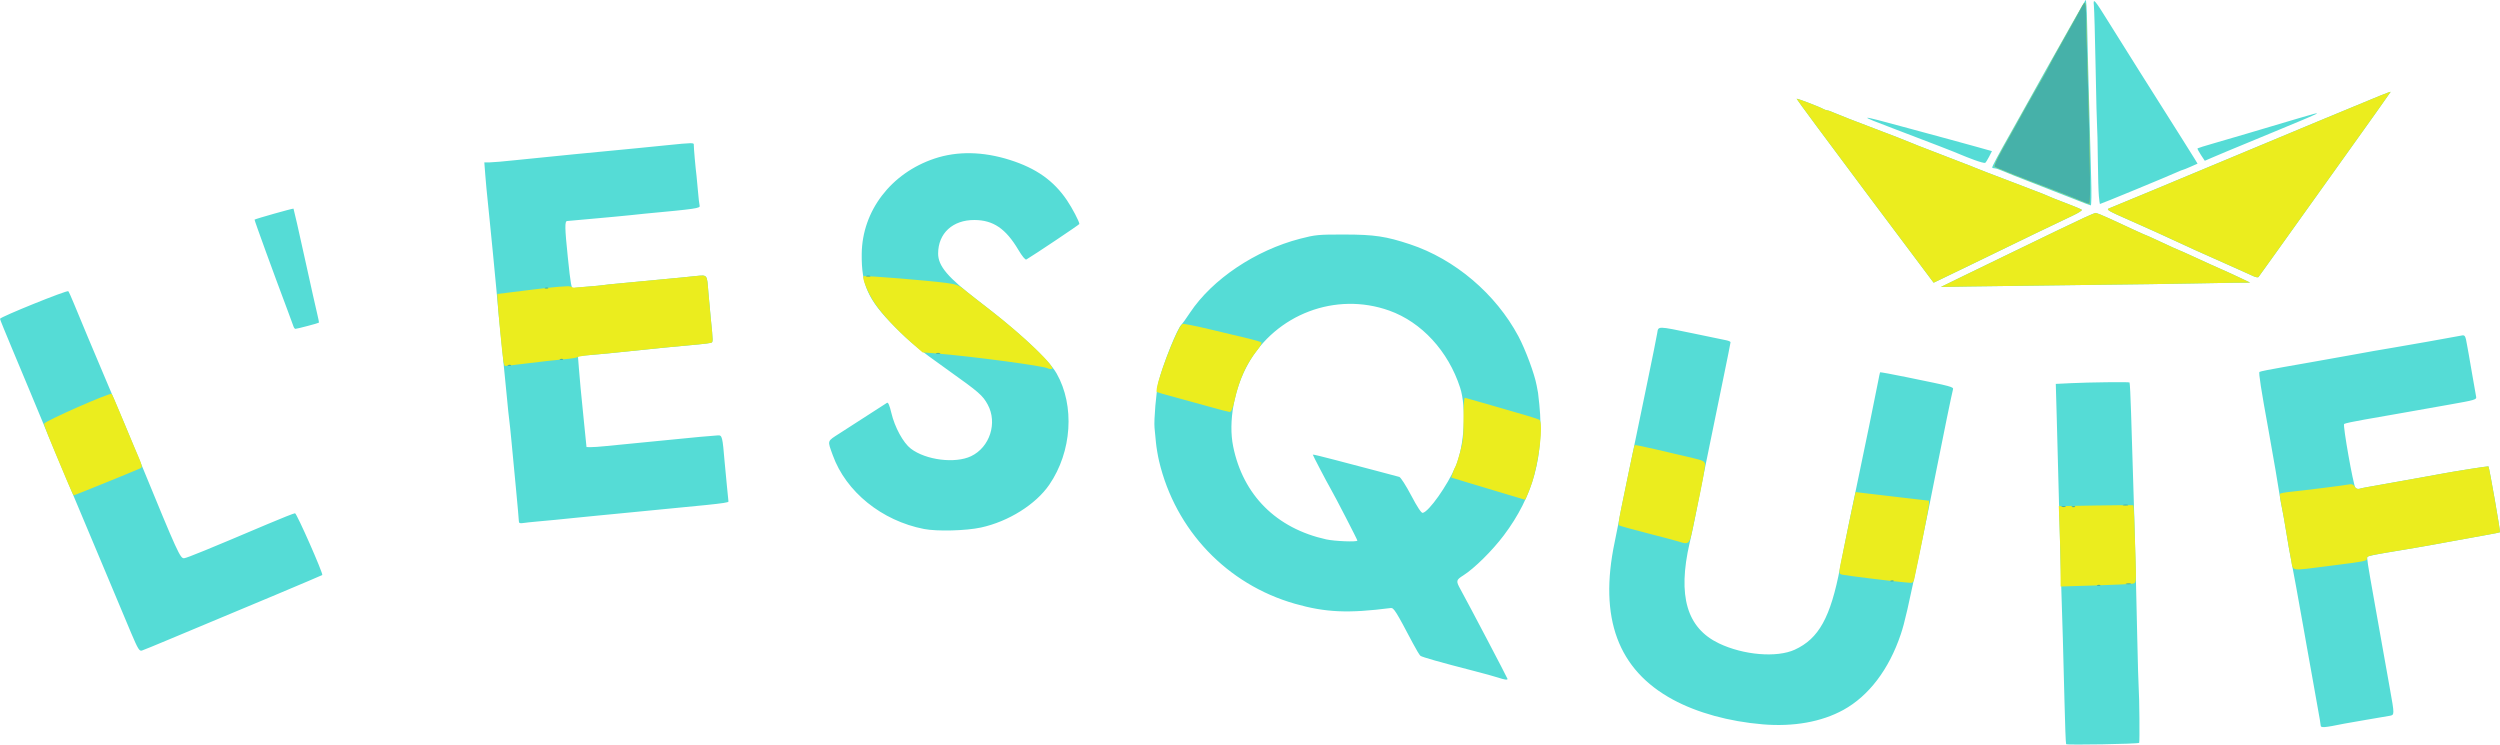 <?xml version="1.0" encoding="UTF-8" standalone="no"?>
<!-- Created with Inkscape (http://www.inkscape.org/) -->

<svg
   version="1.1"
   id="svg2"
   width="84.077"
   height="25.041"
   viewBox="0 0 84.077 25.041"
   sodipodi:docname="LogoEsquif.svg"
   inkscape:version="1.1.1 (3bf5ae0d25, 2021-09-20, custom)"
   xmlns:inkscape="http://www.inkscape.org/namespaces/inkscape"
   xmlns:sodipodi="http://sodipodi.sourceforge.net/DTD/sodipodi-0.dtd"
   xmlns="http://www.w3.org/2000/svg"
   xmlns:svg="http://www.w3.org/2000/svg">
  <defs
     id="defs6" />
  <sodipodi:namedview
     id="namedview4"
     pagecolor="#ffffff"
     bordercolor="#999999"
     borderopacity="1"
     inkscape:pageshadow="0"
     inkscape:pageopacity="0"
     inkscape:pagecheckerboard="0"
     showgrid="false"
     fit-margin-top="0"
     fit-margin-left="0"
     fit-margin-right="0"
     fit-margin-bottom="0"
     inkscape:zoom="2.9121693"
     inkscape:cx="14.593932"
     inkscape:cy="20.431504"
     inkscape:window-width="1862"
     inkscape:window-height="1022"
     inkscape:window-x="29"
     inkscape:window-y="29"
     inkscape:window-maximized="1"
     inkscape:current-layer="g8" />
  <g
     inkscape:groupmode="layer"
     inkscape:label="Image"
     id="g8"
     transform="translate(-911.676,-381.636)">
    <g
       id="g16091"
       transform="matrix(0.05,0,0,0.05,910.523,375.664)">
      <path
         style="fill:#55dcd6"
         d="m 1412.773,619.964 c -0.26,-0.445 -0.758,-13.409 -1.106,-28.809 -0.348,-15.4 -0.847,-34.525 -1.109,-42.5 -0.781,-23.779 -1.463,-47.248 -2.005,-69 -0.78,-31.325 -1.414,-55.289 -2.108,-79.75 l -0.631,-22.25 2.371,-0.111 c 1.304,-0.061 4.846,-0.233 7.871,-0.381 11.96,-0.586 38.93,-0.91 39.352,-0.472 0.246,0.255 0.724,9.689 1.061,20.964 0.609,20.364 1.117,36.833 2.08,67.5 0.599,19.084 1.231,44.64 2.075,84 0.342,15.95 0.77,30.8 0.951,33 0.465,5.644 0.734,36.589 0.322,36.948 -0.851,0.74 -48.703,1.58 -49.123,0.862 z m 171.208,-12.559 c -0.041,-0.688 -0.279,-2.375 -0.53,-3.75 -0.25,-1.375 -2.281,-12.807 -4.513,-25.404 -2.232,-12.597 -4.244,-23.847 -4.472,-25 -0.228,-1.153 -1.109,-6.146 -1.959,-11.096 -2.068,-12.055 -7.836,-43.587 -9.968,-54.5 -0.269,-1.375 -1.163,-6.775 -1.988,-12 -0.825,-5.225 -1.948,-11.525 -2.497,-14 -0.548,-2.475 -1.209,-6.075 -1.468,-8 -0.607,-4.507 -4.832,-29.204 -7.527,-44 -5.211,-28.607 -6.904,-39.492 -6.23,-40.064 0.399,-0.339 7.701,-1.812 16.226,-3.274 8.525,-1.462 16.625,-2.886 18,-3.165 1.375,-0.279 7.675,-1.403 14,-2.497 6.325,-1.095 12.625,-2.22 14,-2.5 3.345,-0.682 25.974,-4.659 28.5,-5.009 2.76,-0.382 42.488,-7.434 45.182,-8.02 2.314,-0.503 2.644,0.073 3.735,6.529 0.325,1.925 0.817,4.625 1.092,6 0.276,1.375 1.404,7.9 2.507,14.5 1.103,6.6 2.217,12.94 2.474,14.089 0.442,1.975 -0.551,2.268 -18.261,5.387 -10.301,1.814 -24.354,4.303 -31.229,5.531 -6.875,1.228 -18.35,3.24 -25.5,4.47 -7.15,1.23 -13.36,2.571 -13.8,2.979 -0.96,0.891 6.137,40.994 7.576,42.815 0.553,0.7 1.73,1.054 2.615,0.786 0.885,-0.268 3.184,-0.763 5.109,-1.101 1.925,-0.338 8.338,-1.479 14.25,-2.536 5.912,-1.057 15.588,-2.786 21.5,-3.842 5.912,-1.057 12.325,-2.225 14.25,-2.595 7.807,-1.504 31.518,-5.251 31.771,-5.021 0.549,0.499 8.156,43.896 7.768,44.313 -0.141,0.152 -4.033,0.939 -8.648,1.75 -4.615,0.811 -9.516,1.7 -10.891,1.976 -1.375,0.276 -6.325,1.175 -11,1.999 -4.675,0.823 -9.625,1.729 -11,2.012 -2.088,0.431 -21.651,3.824 -28.5,4.944 -7.033,1.15 -9.518,1.58 -13.796,2.393 -2.638,0.501 -5.019,1.134 -5.292,1.406 -0.542,0.542 -0.065,3.639 4.578,29.745 1.712,9.625 4.19,23.575 5.507,31 1.317,7.425 3.544,19.925 4.949,27.778 3.21,17.941 3.21,17.879 -0.196,18.482 -1.512,0.268 -8.375,1.438 -15.25,2.599 -6.875,1.162 -13.625,2.341 -15,2.62 -13.857,2.812 -15.973,2.979 -16.074,1.271 z m -375.426,-0.778 c -22.605,-1.9 -43.924,-7.778 -60.247,-16.611 -37.025,-20.035 -49.92,-54.909 -39.185,-105.975 1.143,-5.437 2.214,-10.786 2.379,-11.886 0.422,-2.799 2.896,-15.096 7.044,-35 1.948,-9.35 4.188,-20.15 4.978,-24 0.789,-3.85 4.186,-20.275 7.549,-36.5 3.362,-16.225 6.368,-31.188 6.68,-33.25 0.715,-4.735 -0.062,-4.745 24.303,0.313 10.725,2.226 20.738,4.304 22.25,4.618 1.512,0.313 2.75,0.896 2.75,1.295 0,0.399 -2.265,11.705 -5.034,25.125 -2.769,13.42 -6.589,32.05 -8.489,41.4 -1.9,9.35 -4.832,23.75 -6.516,32 -1.684,8.25 -3.463,17.25 -3.953,20 -0.491,2.75 -2.081,10.175 -3.534,16.5 -8.182,35.618 -1.897,57.166 19.689,67.511 16.518,7.916 38.945,9.791 51.015,4.266 16.211,-7.422 24.112,-21.73 30.522,-55.276 0.841,-4.4 2.124,-10.925 2.852,-14.5 0.728,-3.575 1.998,-9.875 2.823,-14 0.825,-4.125 3.114,-15.15 5.087,-24.5 5.069,-24.02 13.456,-64.888 14.776,-72 0.613,-3.3 1.216,-6.144 1.342,-6.32 0.126,-0.176 8.259,1.323 18.075,3.331 31.002,6.343 31.483,6.472 30.932,8.329 -0.609,2.056 -6.385,30.163 -11.539,56.161 -4.829,24.354 -3.989,20.229 -9.879,48.5 -9.058,43.477 -10.984,51.913 -13.697,59.992 -7.888,23.494 -21.506,41.417 -38.586,50.786 -14.755,8.093 -33.556,11.444 -54.385,9.694 z m -178,-31.462 c -2.2,-0.733 -9.625,-2.779 -16.5,-4.547 -22.102,-5.684 -34.472,-9.189 -35.601,-10.085 -0.606,-0.481 -2.937,-4.363 -5.181,-8.626 -11.237,-21.348 -12.749,-23.757 -14.755,-23.499 -28.701,3.684 -43.847,3.011 -64.463,-2.868 -45.675,-13.024 -80.365,-49.43 -91.365,-95.884 -0.847,-3.575 -1.797,-9.2 -2.112,-12.5 -0.315,-3.3 -0.748,-7.8 -0.962,-10 -0.498,-5.114 1.131,-24.317 2.576,-30.365 2.762,-11.56 12.982,-37.092 15.652,-39.1 0.391,-0.294 2.962,-3.907 5.712,-8.029 14.971,-22.437 43.887,-41.839 74,-49.652 10.264,-2.663 12.271,-2.852 30,-2.816 19.925,0.041 27.738,1.207 43.864,6.549 30.214,10.009 57.731,33.362 72.954,61.912 4.76,8.928 10.863,25.372 12.248,33 0.449,2.475 0.875,4.725 0.946,5 0.071,0.275 0.469,3.875 0.883,8 3.404,33.868 -4.155,61.667 -23.893,87.869 -7.778,10.325 -19.853,22.265 -27.25,26.944 -4.934,3.121 -5.045,3.677 -1.889,9.402 5.543,10.053 31.637,59.738 31.637,60.238 0,0.831 -2.079,0.53 -6.5,-0.943 z m -94.5,-92.124 c 0,-0.644 -14.999,-29.697 -18.009,-34.886 -2.483,-4.278 -11.991,-22.463 -11.991,-22.933 0,-0.217 6.638,1.368 14.75,3.521 8.113,2.153 20.825,5.496 28.25,7.428 7.425,1.932 14.27,3.756 15.212,4.054 0.942,0.297 4.542,5.921 8,12.497 4.102,7.8 6.793,11.864 7.739,11.691 4.118,-0.756 16.477,-18.204 22.142,-31.258 5.897,-13.588 7.366,-39.535 3.002,-53 -7.955,-24.541 -25.905,-44.045 -47.69,-51.815 -35.935,-12.817 -76.1,2.354 -94.949,35.863 -9.344,16.611 -13.366,38.904 -10.012,55.486 6.62,32.725 29.025,55.126 62.556,62.544 5.773,1.277 21,1.863 21,0.807 z m -824.919,61.851 c -2.98,-7.005 -10.011,-23.762 -15.624,-37.237 -5.613,-13.475 -13.462,-32.15 -17.442,-41.5 -6.662,-15.651 -27.736,-66.106 -35.503,-85 -1.809,-4.4 -6.939,-16.669 -11.401,-27.265 -4.462,-10.596 -8.108,-19.596 -8.103,-20 0.016,-1.222 45.163,-19.471 45.944,-18.571 0.399,0.46 2.1,4.211 3.782,8.336 3.681,9.031 14.286,34.344 20.738,49.5 9.604,22.556 17.958,42.478 24.533,58.5 24.457,59.598 26.256,63.545 28.843,63.259 2.061,-0.228 16.088,-5.964 55.993,-22.899 9.538,-4.048 17.912,-7.36 18.607,-7.36 1.148,0 19.121,40.763 18.324,41.56 -0.301,0.301 -57.306,24.298 -78.273,32.95 -4.4,1.816 -15.425,6.428 -24.5,10.25 -9.075,3.822 -17.4,7.234 -18.5,7.581 -1.766,0.558 -2.634,-0.859 -7.419,-12.104 z m 533.419,-69.651 c -28.391,-5.519 -52.49,-24.998 -61.348,-49.586 -3.69,-10.242 -4.019,-9.181 4.576,-14.731 24.597,-15.883 30.885,-19.934 31.908,-20.555 0.759,-0.461 1.716,1.772 2.883,6.728 2.283,9.696 8,20.2 13.124,24.113 10.092,7.707 29.797,10.18 40.508,5.083 12.616,-6.003 17.91,-22.405 11.207,-34.721 -3.356,-6.166 -5.902,-8.382 -26.358,-22.941 C 640.35,353.895 635.54,349.985 624.918,339.261 606.883,321.051 602.432,311.228 602.666,290.155 c 0.321,-28.877 19.679,-54.226 48.902,-64.036 15.325,-5.144 32.696,-4.837 50.771,0.9 17.694,5.615 29.417,13.904 38.38,27.137 3.576,5.279 8.336,14.383 8.336,15.942 0,0.428 -30.286,20.71 -35.641,23.868 -0.702,0.414 -2.779,-2.084 -5.399,-6.494 -8.471,-14.258 -16.86,-19.97 -29.46,-20.056 -14.671,-0.101 -24.474,8.916 -24.494,22.529 -0.012,8.45 6.481,16.099 26.925,31.715 27.503,21.009 47.367,39.447 52.783,48.995 12.308,21.697 10.274,52.601 -4.921,74.783 -9.084,13.261 -27.398,24.752 -45.911,28.805 -10.067,2.204 -29.568,2.711 -38.382,0.997 z M 372.045,469.919 c -0.006,-0.97 -0.896,-10.989 -1.979,-22.264 -1.083,-11.275 -2.428,-25.45 -2.99,-31.5 -0.561,-6.05 -1.246,-12.575 -1.521,-14.5 -0.275,-1.925 -0.929,-8.225 -1.452,-14 -0.523,-5.775 -1.876,-19.5 -3.006,-30.5 -2.554,-24.871 -2.78,-27.203 -4.056,-42 -0.569,-6.6 -1.688,-18.3 -2.486,-26 -0.798,-7.7 -1.713,-16.925 -2.032,-20.5 -0.32,-3.575 -0.98,-10.1 -1.467,-14.5 -0.487,-4.4 -1.19,-11.938 -1.561,-16.75 l -0.675,-8.75 h 3.607 c 1.984,0 9.8,-0.673 17.368,-1.495 7.569,-0.822 25.461,-2.62 39.761,-3.996 14.3,-1.375 28.25,-2.719 31,-2.986 2.75,-0.267 7.475,-0.723 10.5,-1.014 3.025,-0.29 12.125,-1.199 20.222,-2.019 17.847,-1.807 18.585,-1.817 18.445,-0.241 -0.11,1.245 1.187,15.993 1.826,20.75 0.185,1.375 0.627,6.1 0.984,10.5 0.357,4.4 0.857,8.728 1.111,9.618 0.501,1.75 -2.218,2.146 -37.088,5.403 -3.85,0.36 -8.125,0.808 -9.5,0.997 -1.375,0.189 -6.1,0.649 -10.5,1.023 -4.4,0.374 -9.125,0.807 -10.5,0.962 -2.642,0.298 -19.798,1.848 -21.5,1.942 -1.711,0.095 -1.636,4.418 0.418,24.325 1.934,18.745 2.487,21.698 3.901,20.859 0.374,-0.222 4.506,-0.69 9.181,-1.04 4.675,-0.35 9.625,-0.828 11,-1.063 1.375,-0.235 5.65,-0.687 9.5,-1.004 3.85,-0.317 8.35,-0.748 10,-0.959 1.65,-0.21 9.075,-0.914 16.5,-1.563 7.425,-0.649 14.85,-1.352 16.5,-1.563 1.65,-0.21 6.018,-0.662 9.708,-1.003 7.737,-0.715 7.303,-1.295 8.275,11.066 0.303,3.85 1.005,11.5 1.561,17 1.686,16.68 1.686,16.457 0.005,16.916 -0.852,0.233 -4.699,0.714 -8.549,1.07 -19.566,1.809 -27.217,2.547 -32.5,3.135 -2.475,0.276 -6.3,0.677 -8.5,0.891 -6.247,0.609 -16.744,1.681 -19.5,1.991 -1.375,0.155 -6.499,0.613 -11.388,1.018 l -8.888,0.737 0.642,8.12 c 0.75,9.478 1.208,14.321 3.464,36.62 l 1.669,16.5 2.945,0.038 c 1.62,0.021 5.895,-0.272 9.5,-0.651 3.605,-0.379 9.705,-0.977 13.555,-1.328 3.85,-0.351 15.55,-1.5 26,-2.552 20.538,-2.068 32.557,-3.182 36.484,-3.381 2.744,-0.139 3.005,0.922 4.441,18.094 0.358,4.279 1.076,11.83 1.596,16.78 0.52,4.95 0.953,9.286 0.962,9.635 0.016,0.59 -3.842,1.191 -14.983,2.334 -5.741,0.589 -44.741,4.398 -52,5.079 -3.025,0.284 -7.525,0.722 -10,0.974 -2.475,0.252 -7.2,0.707 -10.5,1.011 -3.3,0.304 -10.275,0.997 -15.5,1.54 -11.297,1.175 -16.151,1.646 -25.5,2.478 -3.85,0.342 -8.238,0.815 -9.75,1.05 -2.12,0.329 -2.752,0.023 -2.76,-1.337 z M 220.43,338.905 c -0.309,-0.963 -2.088,-5.8 -3.953,-10.75 -9.09,-24.125 -22.442,-60.806 -22.198,-60.981 0.885,-0.634 25.922,-7.699 26.198,-7.392 0.184,0.205 3.597,15.222 7.584,33.372 3.987,18.15 7.813,35.25 8.503,38 0.69,2.75 1.123,5.147 0.962,5.327 -0.335,0.374 -14.571,4.13 -15.754,4.156 -0.43,0.009 -1.034,-0.77 -1.343,-1.733 z M 1343.176,305.3 c 8.041,-3.93 20.641,-10.042 28,-13.583 7.359,-3.54 23.866,-11.528 36.684,-17.75 12.818,-6.222 23.911,-11.313 24.651,-11.313 0.74,0 5.103,1.75 9.695,3.89 16.446,7.662 24.001,11.11 24.345,11.11 0.192,0 5.144,2.25 11.004,5 5.86,2.75 10.818,5 11.018,5 0.2,0 4.328,1.836 9.173,4.08 4.845,2.244 10.159,4.675 11.809,5.402 9.797,4.317 15.683,6.986 21,9.524 l 6,2.863 -11.5,0.105 c -6.325,0.058 -18.7,0.273 -27.5,0.479 -8.8,0.206 -42.1,0.672 -74,1.036 -31.9,0.364 -66.325,0.806 -76.5,0.982 l -18.5,0.321 z m -65.796,-57.449 c -25.396,-33.924 -46.041,-61.814 -45.877,-61.978 0.348,-0.348 15.231,5.334 17.788,6.792 0.955,0.544 2.217,0.99 2.805,0.99 0.588,0 2.956,0.86 5.264,1.91 2.307,1.051 13.87,5.562 25.695,10.025 11.825,4.463 22.85,8.739 24.5,9.503 1.65,0.764 9.075,3.685 16.5,6.492 7.425,2.806 14.4,5.5 15.5,5.985 1.1,0.485 3.575,1.446 5.5,2.134 1.925,0.688 4.85,1.845 6.5,2.57 1.65,0.726 12,4.717 23,8.869 11,4.152 20.9,7.945 22,8.429 5.348,2.35 9.705,4.105 17.5,7.048 4.675,1.765 8.84,3.533 9.256,3.928 0.416,0.395 -2.284,2.131 -6,3.857 -8.328,3.868 -35.707,17.079 -68.651,33.125 -13.692,6.669 -24.942,12.098 -25,12.064 -0.058,-0.034 -20.884,-27.818 -46.28,-61.742 z m 261.675,57.484 c -1.375,-0.602 -5.875,-2.632 -10,-4.51 -4.125,-1.878 -11.55,-5.2 -16.5,-7.382 -10.323,-4.551 -13.559,-6.017 -26,-11.78 -4.95,-2.293 -10.35,-4.774 -12,-5.514 -1.65,-0.74 -5.7,-2.559 -9,-4.042 -3.3,-1.483 -7.8,-3.487 -10,-4.453 -14.24,-6.252 -16.01,-7.267 -13.99,-8.026 2.398,-0.901 45.179,-18.693 82.49,-34.307 40.386,-16.901 82.16,-34.27 100.25,-41.683 3.712,-1.521 6.75,-2.613 6.75,-2.426 0,0.187 -14.919,21.175 -33.154,46.641 -18.234,25.466 -38.11,53.276 -44.168,61.801 -6.058,8.525 -11.276,15.787 -11.596,16.138 -0.32,0.351 -1.707,0.145 -3.082,-0.457 z m -120.5,-51.82 c -5.5,-2.211 -17.65,-6.953 -27,-10.54 -9.35,-3.586 -18.888,-7.376 -21.195,-8.421 -2.307,-1.045 -4.895,-1.9 -5.75,-1.9 -0.855,0 -1.555,-0.243 -1.555,-0.54 0,-0.938 4.03,-8.498 12.506,-23.46 4.518,-7.975 9.683,-17.2 11.478,-20.5 1.795,-3.3 7.198,-12.975 12.006,-21.5 4.809,-8.525 12.662,-22.475 17.451,-31 4.79,-8.525 9.018,-15.821 9.396,-16.212 0.378,-0.392 0.813,6.133 0.965,14.5 0.153,8.367 0.459,21.287 0.681,28.712 0.222,7.425 0.665,23.85 0.984,36.5 0.319,12.65 0.813,30.988 1.097,40.75 0.284,9.762 0.16,17.723 -0.274,17.69 -0.435,-0.033 -5.29,-1.869 -10.79,-4.079 z m 16.244,-2.111 c -0.281,-2.888 -0.599,-14.025 -0.706,-24.75 -0.107,-10.725 -0.33,-20.625 -0.496,-22 -0.165,-1.375 -0.615,-19.375 -0.999,-40 -0.384,-20.625 -0.907,-39.3 -1.162,-41.5 -0.62,-5.351 0.373,-4.238 9.815,11 6.958,11.229 33.349,53.149 49.106,78 3.836,6.05 7.838,12.43 8.892,14.178 l 1.918,3.178 -4.684,2.072 c -2.576,1.139 -4.896,2.072 -5.155,2.072 -0.26,0 -1.89,0.645 -3.623,1.434 -6.436,2.928 -51.564,21.566 -52.218,21.566 -0.098,0 -0.408,-2.362 -0.689,-5.25 z m -83.744,-24.36 c -3.575,-1.325 -7.4,-2.819 -8.5,-3.32 -3.09,-1.409 -23.02,-9.142 -44,-17.073 -27.523,-10.405 -26.867,-10.504 7.5,-1.131 12.375,3.375 25.65,6.976 29.5,8.003 3.85,1.027 11.572,3.149 17.159,4.717 l 10.159,2.849 -1.895,3.715 c -1.042,2.043 -2.239,3.925 -2.659,4.182 -0.42,0.257 -3.689,-0.616 -7.264,-1.941 z m 152.346,-3.443 c -1.452,-2.193 -2.461,-4.161 -2.243,-4.372 0.218,-0.211 5.346,-1.804 11.396,-3.539 10.149,-2.911 27.767,-8.112 56.377,-16.644 19.203,-5.726 18.382,-5.27 -16.377,9.096 -31.967,13.212 -37.281,15.423 -41.757,17.374 l -4.757,2.073 z"
         id="path16097" />
      <path
         style="fill:#ebed1e"
         d="m 1409.017,502.543 c -0.021,-6.264 -0.297,-18.424 -0.614,-27.023 l -0.577,-15.635 24.864,-0.433 c 13.675,-0.238 25.034,-0.307 25.242,-0.154 0.399,0.295 0.747,8.309 1.541,35.51 0.482,16.523 0.469,16.658 -1.716,17.186 -1.211,0.293 -12.665,0.849 -25.453,1.235 l -23.25,0.702 -0.038,-11.388 z m -106.462,8.431 c -7.618,-0.655 -38.01,-4.423 -40.337,-5 -2.584,-0.642 -2.581,-0.771 0.314,-14.32 0.764,-3.575 2.105,-10.1 2.981,-14.5 0.875,-4.4 2.23,-10.925 3.01,-14.5 0.78,-3.575 1.692,-7.793 2.025,-9.373 l 0.607,-2.874 6.2,0.758 c 3.41,0.417 14.525,1.726 24.7,2.909 l 18.5,2.151 -0.122,2.964 c -0.094,2.288 -6.661,35.539 -9.917,50.214 -0.305,1.374 -1.173,2.185 -2.23,2.082 -0.952,-0.092 -3.531,-0.323 -5.731,-0.512 z m 261.605,-14.57 c -0.605,-3.438 -1.329,-7.375 -1.608,-8.75 -0.279,-1.375 -1.228,-7 -2.109,-12.5 -0.881,-5.5 -2.206,-12.892 -2.944,-16.427 -0.739,-3.535 -1.147,-6.745 -0.907,-7.132 0.239,-0.388 3.479,-1.01 7.199,-1.383 9.473,-0.95 37.346,-4.47 39.796,-5.025 1.306,-0.296 2.482,0.261 3.292,1.558 0.765,1.225 1.932,1.815 2.968,1.5 0.939,-0.285 3.283,-0.795 5.208,-1.133 1.925,-0.338 8.338,-1.479 14.25,-2.536 5.912,-1.057 15.588,-2.786 21.5,-3.842 5.912,-1.057 12.325,-2.225 14.25,-2.595 7.807,-1.504 31.518,-5.251 31.771,-5.021 0.549,0.499 8.156,43.896 7.768,44.313 -0.141,0.152 -4.033,0.939 -8.648,1.75 -4.615,0.811 -9.516,1.7 -10.891,1.976 -1.375,0.276 -6.325,1.175 -11,1.999 -4.675,0.823 -9.625,1.729 -11,2.012 -2.664,0.55 -24.644,4.33 -29.25,5.03 -1.513,0.23 -3.763,0.606 -5,0.836 -1.237,0.23 -4.05,0.728 -6.25,1.107 -6.351,1.094 -7.5,1.56 -7.5,3.037 0,1.647 -0.768,1.795 -26,4.997 -26.073,3.309 -23.583,3.686 -24.895,-3.769 z m -412.105,-12.748 c -1.375,-0.462 -10.825,-2.972 -21,-5.578 -10.175,-2.606 -18.787,-5.005 -19.138,-5.331 -0.351,-0.326 0.163,-4.418 1.142,-9.093 0.979,-4.675 3.432,-16.59 5.451,-26.479 2.019,-9.888 3.846,-18.155 4.061,-18.37 0.215,-0.215 7.274,1.237 15.688,3.227 8.413,1.99 18.897,4.449 23.297,5.466 6.617,1.528 8.054,2.209 8.311,3.936 0.262,1.757 -2.041,14.34 -5.806,31.72 -0.476,2.2 -1.674,7.938 -2.661,12.75 -1.952,9.516 -2.57,10.028 -9.344,7.752 z m -119.5,-32.947 c -8.8,-2.619 -19.912,-5.96 -24.693,-7.423 l -8.693,-2.661 1.088,-3.235 c 0.598,-1.779 1.409,-3.685 1.802,-4.235 0.393,-0.55 1.781,-4.825 3.085,-9.5 2.001,-7.171 2.365,-10.733 2.333,-22.783 -0.026,-9.647 0.305,-14.153 1.02,-13.883 0.582,0.22 11.858,3.455 25.058,7.189 13.2,3.733 24.412,7.153 24.916,7.599 2.801,2.48 -0.131,27.513 -4.964,42.379 -1.495,4.597 -4.366,11.544 -4.715,11.408 -0.13,-0.05 -7.437,-2.234 -16.237,-4.854 z M 68.162,442.905 c -12.954,-30.706 -15.796,-37.828 -15.383,-38.552 1.133,-1.987 44.372,-21.018 45.364,-19.966 0.398,0.422 2.841,5.943 5.429,12.268 2.588,6.325 6.727,16.225 9.198,22 6.998,16.356 6.72,14.838 3.019,16.499 -4.244,1.905 -42.71,17.501 -43.164,17.501 -0.192,0 -2.201,-4.388 -4.463,-9.75 z M 836.555,393.005 c -6.6,-1.871 -17.175,-4.779 -23.5,-6.464 -6.325,-1.684 -11.663,-3.223 -11.863,-3.42 -2.22,-2.192 13.757,-44.444 17.323,-45.812 0.668,-0.256 9.275,1.466 19.127,3.828 9.852,2.362 21.288,5.093 25.413,6.07 4.125,0.977 7.895,2.119 8.377,2.539 0.482,0.42 -0.691,2.708 -2.608,5.086 -7.302,9.059 -12.135,19.678 -15.279,33.573 -1.393,6.154 -2.264,8.218 -3.428,8.126 -0.859,-0.068 -6.961,-1.655 -13.561,-3.526 z M 727.971,367.261 c -1.631,-1.539 -51.671,-8.229 -75.917,-10.15 l -8.5,-0.673 -7,-6.131 c -10.604,-9.288 -20.052,-19.405 -25.057,-26.83 -4.579,-6.793 -8.955,-17.387 -7.543,-18.26 0.895,-0.553 43.678,2.93 55.551,4.522 6.953,0.933 8.522,1.541 12.5,4.846 2.502,2.079 9.873,7.857 16.38,12.84 22.564,17.28 46.474,40.229 41.913,40.229 -1.051,0 -2.098,-0.177 -2.327,-0.393 z m -366.32,-4.857 c -0.935,-6.153 -3.884,-37.442 -4.029,-42.738 l -0.068,-2.488 23.574,-2.937 c 14.284,-1.779 24.333,-2.608 25.5,-2.103 1.059,0.458 2.151,0.809 2.426,0.779 0.275,-0.03 4.325,-0.337 9,-0.682 4.675,-0.346 9.625,-0.821 11,-1.056 1.375,-0.235 5.65,-0.687 9.5,-1.004 3.85,-0.317 8.35,-0.748 10,-0.959 1.65,-0.21 9.075,-0.914 16.5,-1.563 7.425,-0.649 14.85,-1.352 16.5,-1.563 1.65,-0.21 6.018,-0.662 9.708,-1.003 7.737,-0.715 7.303,-1.295 8.275,11.066 0.303,3.85 1.005,11.5 1.561,17 1.686,16.68 1.686,16.457 0.005,16.916 -0.852,0.233 -4.699,0.714 -8.549,1.07 -19.566,1.809 -27.217,2.547 -32.5,3.135 -2.475,0.276 -6.3,0.673 -8.5,0.883 -2.2,0.21 -6.7,0.665 -10,1.012 -9.736,1.022 -12.576,1.297 -21,2.028 -4.4,0.382 -8.45,1.041 -9,1.464 -0.55,0.423 -4.825,1.087 -9.5,1.477 -4.675,0.389 -15.25,1.563 -23.5,2.61 -8.25,1.046 -15.317,1.903 -15.705,1.903 -0.388,6.2e-4 -0.927,-1.461 -1.198,-3.249 z m 981.524,-57.104 c 8.041,-3.93 20.641,-10.042 28,-13.583 7.359,-3.54 23.866,-11.528 36.684,-17.75 12.818,-6.222 23.911,-11.313 24.651,-11.313 0.74,0 5.103,1.75 9.695,3.89 16.446,7.662 24.001,11.11 24.345,11.11 0.192,0 5.144,2.25 11.004,5 5.86,2.75 10.818,5 11.018,5 0.2,0 4.328,1.836 9.173,4.08 4.845,2.244 10.159,4.675 11.809,5.402 9.797,4.317 15.683,6.986 21,9.524 l 6,2.863 -11.5,0.105 c -6.325,0.058 -18.7,0.273 -27.5,0.479 -8.8,0.206 -42.1,0.672 -74,1.036 -31.9,0.364 -66.325,0.806 -76.5,0.982 l -18.5,0.321 z m -65.796,-57.449 c -25.396,-33.924 -46.041,-61.814 -45.877,-61.978 0.348,-0.348 15.231,5.334 17.788,6.792 0.955,0.544 2.217,0.99 2.805,0.99 0.588,0 2.956,0.86 5.264,1.91 2.307,1.051 13.87,5.562 25.695,10.025 11.825,4.463 22.85,8.739 24.5,9.503 1.65,0.764 9.075,3.685 16.5,6.492 7.425,2.806 14.4,5.5 15.5,5.985 1.1,0.485 3.575,1.446 5.5,2.134 1.925,0.688 4.85,1.845 6.5,2.57 1.65,0.726 12,4.717 23,8.869 11,4.152 20.9,7.945 22,8.429 5.348,2.35 9.705,4.105 17.5,7.048 4.675,1.765 8.84,3.533 9.256,3.928 0.416,0.395 -2.284,2.131 -6,3.857 -8.328,3.868 -35.707,17.079 -68.651,33.125 -13.692,6.669 -24.942,12.098 -25,12.064 -0.058,-0.034 -20.884,-27.818 -46.28,-61.742 z m 261.675,57.484 c -1.375,-0.602 -5.875,-2.632 -10,-4.51 -4.125,-1.878 -11.55,-5.2 -16.5,-7.382 -10.323,-4.551 -13.559,-6.017 -26,-11.78 -4.95,-2.293 -10.35,-4.774 -12,-5.514 -1.65,-0.74 -5.7,-2.559 -9,-4.042 -3.3,-1.483 -7.8,-3.487 -10,-4.453 -14.24,-6.252 -16.01,-7.267 -13.99,-8.026 2.398,-0.901 45.179,-18.693 82.49,-34.307 40.386,-16.901 82.16,-34.27 100.25,-41.683 3.712,-1.521 6.75,-2.613 6.75,-2.426 0,0.187 -14.919,21.175 -33.154,46.641 -18.234,25.466 -38.11,53.276 -44.168,61.801 -6.058,8.525 -11.276,15.787 -11.596,16.138 -0.32,0.351 -1.707,0.145 -3.082,-0.457 z m -118.5,-51.655 c -3.85,-1.601 -11.275,-4.533 -16.5,-6.516 -21.802,-8.273 -38.557,-14.927 -39.403,-15.647 -0.506,-0.431 1.658,-5.3 4.917,-11.066 3.201,-5.663 6.803,-12.097 8.004,-14.297 4.824,-8.838 12.52,-22.522 17.85,-31.741 3.098,-5.358 5.632,-9.947 5.632,-10.197 0,-0.251 4.401,-8.242 9.781,-17.759 5.379,-9.516 10.667,-19.027 11.75,-21.136 2.997,-5.834 3.459,-5.444 3.585,3.024 0.063,4.295 0.249,12.084 0.411,17.309 2.13,68.454 2.845,111.003 1.864,110.968 -0.49,-0.018 -4.041,-1.342 -7.891,-2.942 z"
         id="path16095" />
      <path
         style="fill:#46b1a9"
         d="m 1433.867,512.971 c 0.722,-0.289 1.584,-0.253 1.917,0.079 0.332,0.332 -0.258,0.569 -1.312,0.525 -1.165,-0.048 -1.402,-0.285 -0.604,-0.604 z m 19.456,-1.01 c 0.973,-0.254 2.323,-0.237 3,0.037 0.677,0.274 -0.119,0.481 -1.769,0.461 -1.65,-0.02 -2.204,-0.244 -1.231,-0.498 z m -158.457,-1.99 c 0.722,-0.289 1.584,-0.253 1.917,0.079 0.332,0.332 -0.258,0.569 -1.312,0.525 -1.165,-0.048 -1.402,-0.285 -0.604,-0.604 z m 114.938,-49.979 c 0.688,-0.277 1.812,-0.277 2.5,0 0.688,0.277 0.125,0.504 -1.25,0.504 -1.375,0 -1.938,-0.227 -1.25,-0.504 z m 7.062,-0.021 c 0.722,-0.289 1.584,-0.253 1.917,0.079 0.332,0.332 -0.258,0.569 -1.312,0.525 -1.165,-0.048 -1.402,-0.285 -0.604,-0.604 z m 34.456,-1.01 c 0.973,-0.254 2.323,-0.237 3,0.037 0.677,0.274 -0.119,0.481 -1.769,0.461 -1.65,-0.02 -2.204,-0.244 -1.231,-0.498 z M 364.867,364.971 c 0.722,-0.289 1.584,-0.253 1.917,0.079 0.332,0.332 -0.258,0.569 -1.312,0.525 -1.165,-0.048 -1.402,-0.285 -0.604,-0.604 z m 35,-4 c 0.722,-0.289 1.584,-0.253 1.917,0.079 0.332,0.332 -0.258,0.569 -1.312,0.525 -1.165,-0.048 -1.402,-0.285 -0.604,-0.604 z m 252.938,-3.979 c 0.688,-0.277 1.812,-0.277 2.5,0 0.688,0.277 0.125,0.504 -1.25,0.504 -1.375,0 -1.938,-0.227 -1.25,-0.504 z m -262.938,-44.021 c 0.722,-0.289 1.584,-0.253 1.917,0.079 0.332,0.332 -0.258,0.569 -1.312,0.525 -1.165,-0.048 -1.402,-0.285 -0.604,-0.604 z m 215.938,-7.979 c 0.688,-0.277 1.812,-0.277 2.5,0 0.688,0.277 0.125,0.504 -1.25,0.504 -1.375,0 -1.938,-0.227 -1.25,-0.504 z M 1420.555,253.68 c -3.85,-1.601 -11.275,-4.533 -16.5,-6.516 -21.802,-8.273 -38.557,-14.927 -39.403,-15.647 -0.506,-0.431 1.658,-5.3 4.917,-11.066 3.201,-5.663 6.803,-12.097 8.004,-14.297 4.824,-8.838 12.52,-22.522 17.85,-31.741 3.098,-5.358 5.632,-9.947 5.632,-10.197 0,-0.251 4.401,-8.242 9.781,-17.759 5.379,-9.516 10.667,-19.027 11.75,-21.136 2.997,-5.834 3.459,-5.444 3.585,3.024 0.063,4.295 0.249,12.084 0.411,17.309 2.13,68.454 2.845,111.003 1.864,110.968 -0.49,-0.018 -4.041,-1.342 -7.891,-2.942 z"
         id="path16093" />
    </g>
  </g>
</svg>
